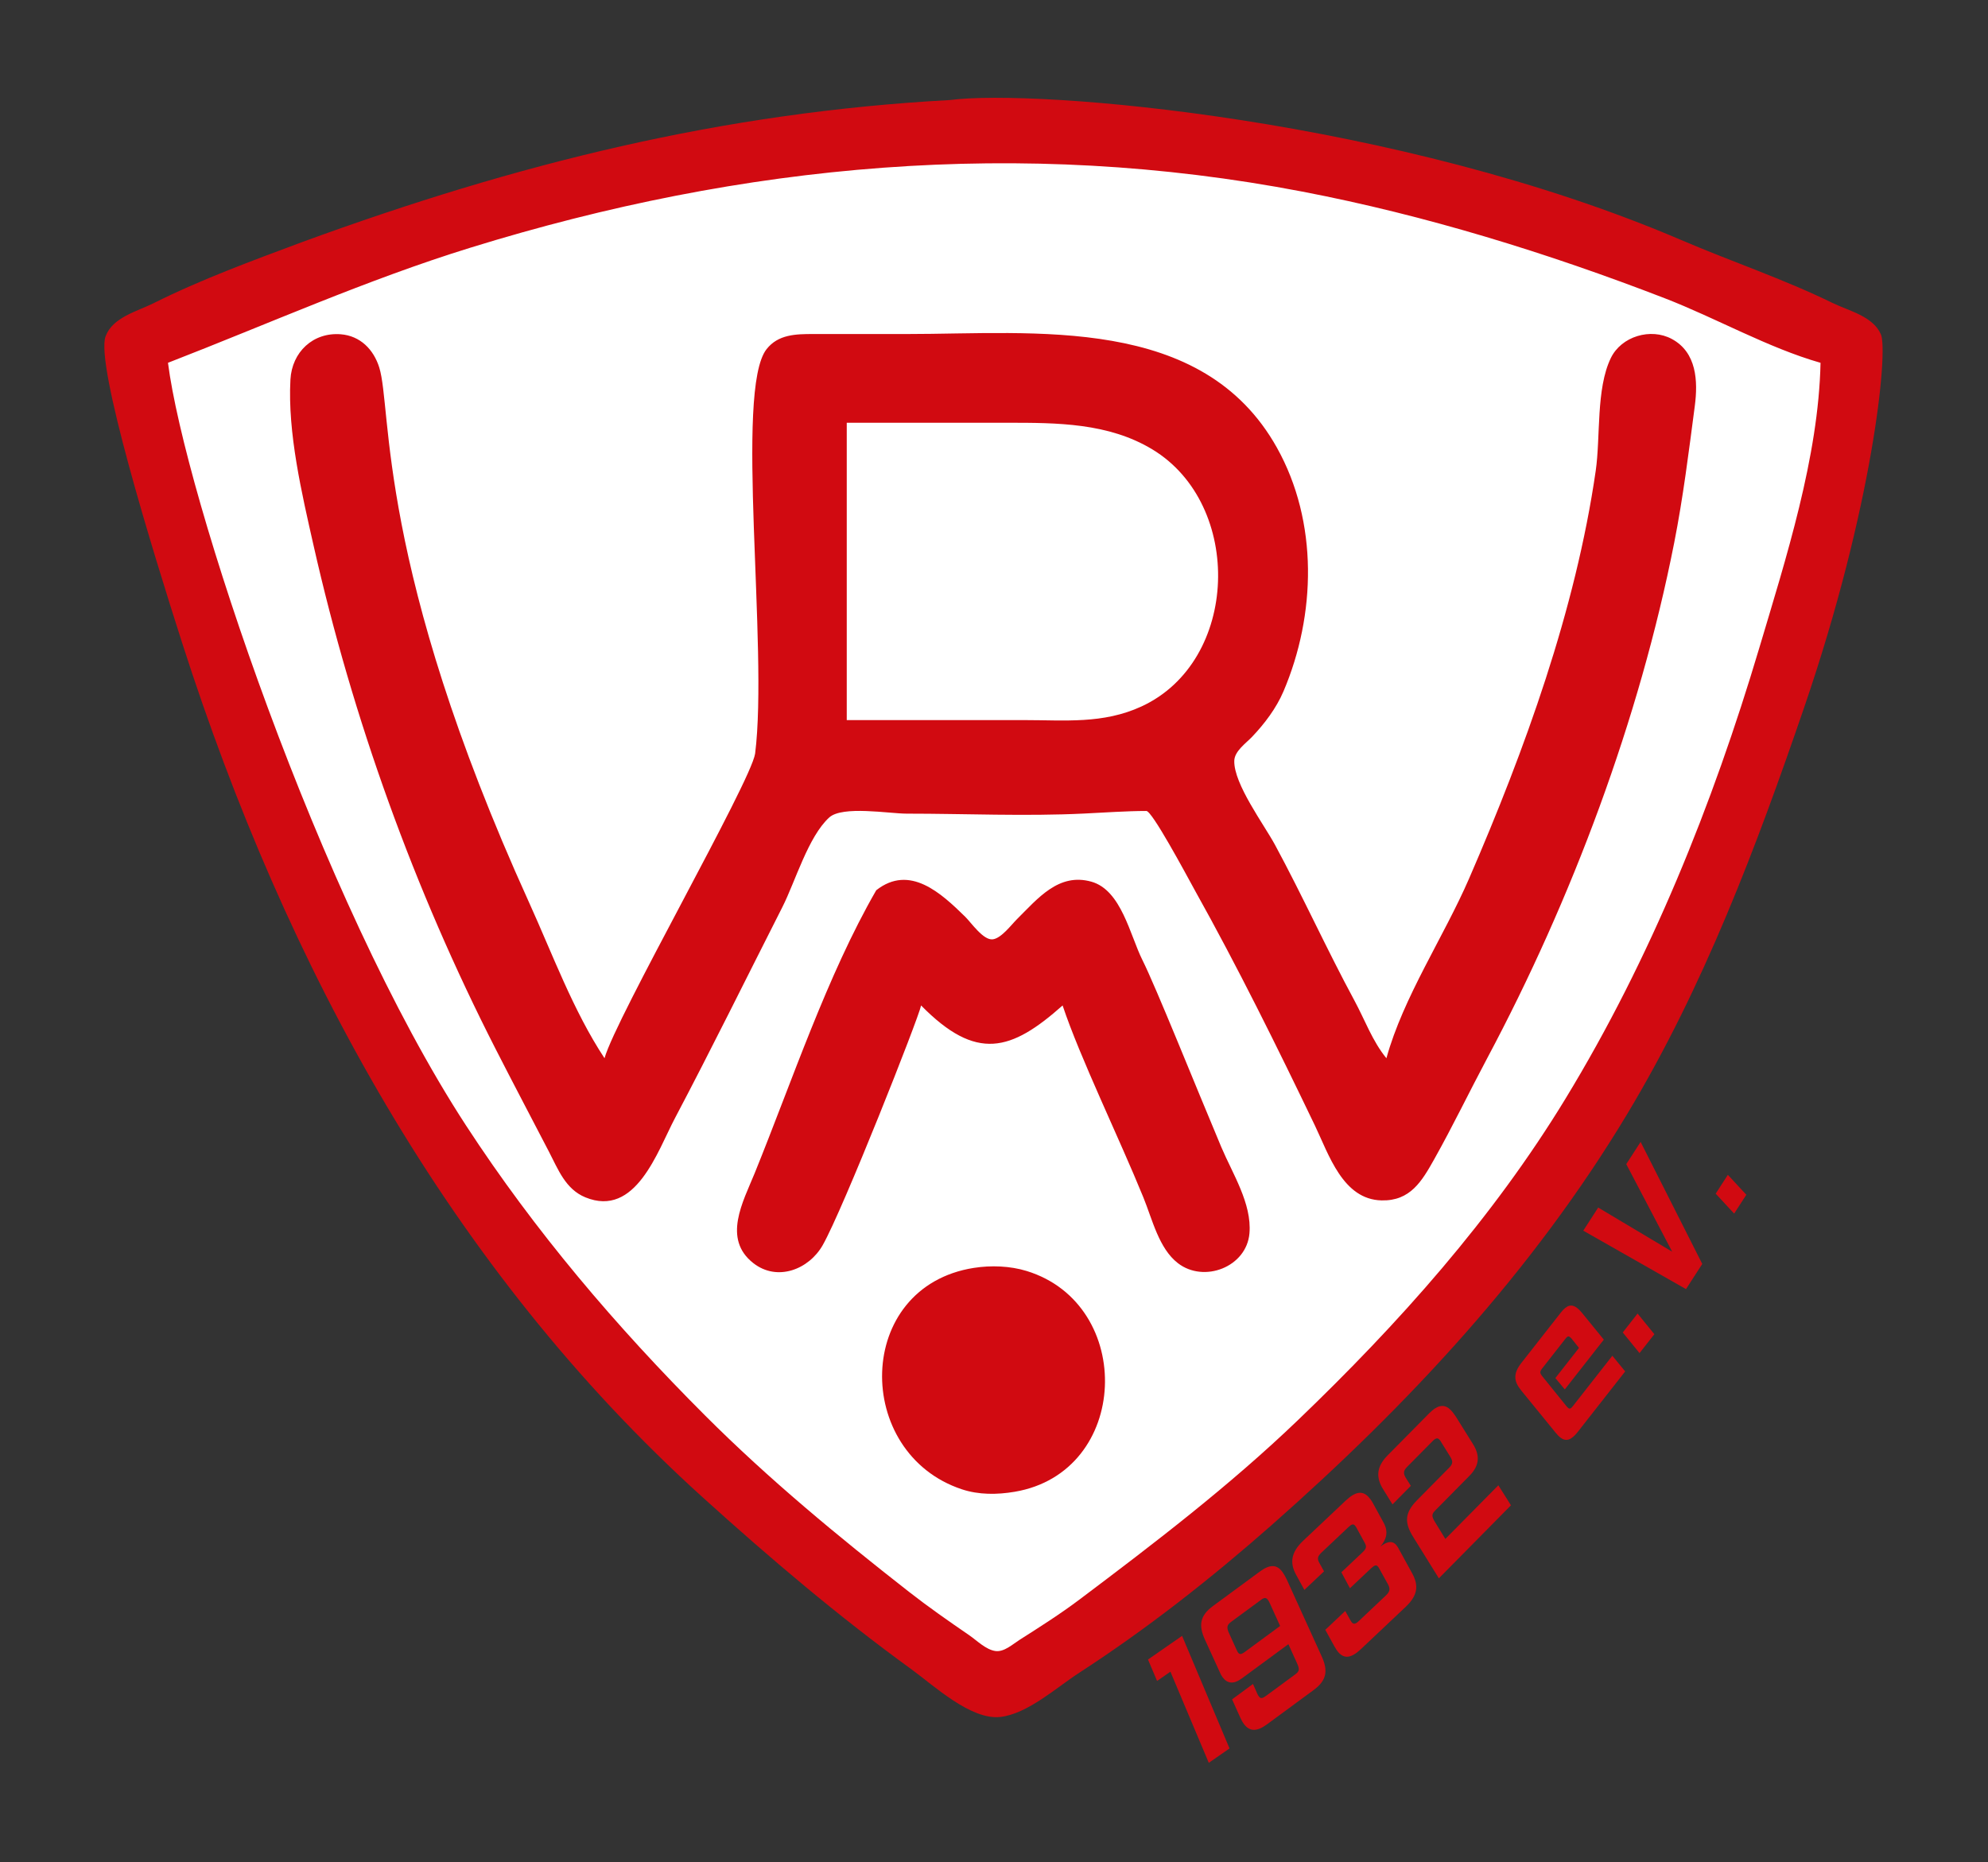 <?xml version="1.0" encoding="UTF-8" standalone="no"?>
<!-- Created with Inkscape (http://www.inkscape.org/) -->

<svg
   width="196.532mm"
   height="184.143mm"
   viewBox="0 0 196.532 184.143"
   version="1.1"
   id="svg1"
   xml:space="preserve"
   inkscape:version="1.4.2 (f4327f4, 2025-05-13)"
   sodipodi:docname="Rot-Weiß München logo.svg"
   xmlns:inkscape="http://www.inkscape.org/namespaces/inkscape"
   xmlns:sodipodi="http://sodipodi.sourceforge.net/DTD/sodipodi-0.dtd"
   xmlns="http://www.w3.org/2000/svg"
   xmlns:svg="http://www.w3.org/2000/svg"><rect x="0" y="0" width="196.532" height="184.143" fill="#333333" stroke="none"/><sodipodi:namedview
     id="namedview1"
     pagecolor="#505050"
     bordercolor="#eeeeee"
     borderopacity="1"
     inkscape:showpageshadow="0"
     inkscape:pageopacity="0"
     inkscape:pagecheckerboard="0"
     inkscape:deskcolor="#505050"
     inkscape:document-units="mm"
     inkscape:zoom="0.72604522"
     inkscape:cx="809.86691"
     inkscape:cy="492.39357"
     inkscape:window-width="1920"
     inkscape:window-height="1017"
     inkscape:window-x="-8"
     inkscape:window-y="-8"
     inkscape:window-maximized="1"
     inkscape:current-layer="layer1"
     showgrid="false" /><defs
     id="defs1"><inkscape:path-effect
       effect="fill_between_many"
       method="originald"
       linkedpaths="#path2-7,0,1|"
       id="path-effect2" /></defs><g
     inkscape:label="Ebene 1"
     inkscape:groupmode="layer"
     id="layer1"
     transform="translate(-8.503,-60.993)"><path
       inkscape:original-d="M 0,0"
       inkscape:path-effect="#path-effect2"
       d="m -264.546,26.887 c -1.789,0.006 -3.562,0.104 -5.296,0.332 -7.801,1.024 -15.666,1.198 -23.474,2.567 -13.837,2.425 -27.4,6.568 -40.546,11.472 -4.928,1.838 -9.993,3.694 -14.701,6.048 -1.648,0.824 -4.055,1.39 -4.749,3.29 -0.82,2.245 0.768,6.04 1.275,8.296 1.677,7.454 3.978,14.783 6.312,22.051 10.244,31.901 26.389,61.776 51.459,84.451 6.634,6 13.383,11.734 20.629,16.995 2.201,1.598 5.859,5.027 8.773,4.706 2.703,-0.298 5.591,-2.936 7.824,-4.382 35.211,-22.207 58.022,-56.684 71.626,-95.369 3.049,-8.895 5.81,-18.61 6.869,-27.979 0.296,-2.622 1.823,-6.442 0.744,-8.967 -0.773,-1.809 -3.179,-2.333 -4.786,-3.118 -4.87,-2.379 -9.97,-4.083 -14.938,-6.213 -15.959,-6.843 -33.792,-10.766 -50.978,-12.785 -5.149,-0.605 -10.676,-1.413 -16.044,-1.395 z"
       id="path3"
       style="fill:#ffffff;stroke:none"
       transform="matrix(0.971,0,0,0.959,364.408,46.267)" /><path
       id="path2-7"
       style="fill:#ffffff;stroke:none;stroke-width:0.896"
       d="m -77.278,13.208 c -1.789,0.006 -3.562,0.104 -5.296,0.332 -7.801,1.024 -15.666,1.198 -23.474,2.567 -13.837,2.425 -27.4,6.568 -40.546,11.472 -4.928,1.838 -9.993,3.694 -14.701,6.048 -1.648,0.824 -4.055,1.39 -4.749,3.29 -0.82,2.245 0.768,6.04 1.275,8.296 1.677,7.454 3.978,14.783 6.312,22.051 10.244,31.901 26.389,61.776 51.459,84.451 6.634,6 13.383,11.734 20.629,16.995 2.201,1.598 5.859,5.027 8.773,4.706 2.703,-0.298 5.591,-2.936 7.824,-4.382 35.211,-22.207 58.022,-56.684 71.626,-95.369 3.049,-8.895 5.81,-18.61 6.869,-27.979 0.296,-2.622 1.823,-6.442 0.744,-8.967 -0.773,-1.809 -3.179,-2.333 -4.786,-3.118 -4.87,-2.379 -9.97,-4.083 -14.938,-6.213 -15.959,-6.843 -33.792,-10.766 -50.978,-12.785 -5.149,-0.605 -10.676,-1.413 -16.044,-1.395 z m 8.755,6.825 c 6.908,0.383 13.842,1.227 20.805,2.563 12.162,2.333 24.259,6.074 35.803,10.538 5.083,1.965 10.204,4.898 15.412,6.388 -0.192,9.308 -3.421,19.356 -6.061,28.216 -4.609,15.469 -10.734,30.718 -19.145,44.536 -7.21,11.845 -16.514,22.26 -26.484,31.822 -6.743,6.467 -14.124,12.11 -21.577,17.719 -1.888,1.421 -3.933,2.72 -5.927,3.988 -0.671,0.427 -1.518,1.213 -2.371,1.097 -0.948,-0.129 -1.845,-1.05 -2.604,-1.57 -2.02,-1.385 -4.02,-2.778 -5.951,-4.289 -7.024,-5.495 -13.828,-11.109 -20.141,-17.423 -23.453,-23.453 -33.486,-43.076 -43.475,-71.139 -3.745,-10.519 -8.216,-21.819 -9.631,-32.958 9.968,-3.867 19.633,-8.206 29.876,-11.376 20.269,-6.273 40.749,-9.263 61.472,-8.113 z"
       transform="matrix(0.971,0,0,0.959,182.564,59.386)" /><path
       style="fill:#d10a11;stroke:none;stroke-width:0.896;fill-opacity:1"
       d="m 102.408,70.885 c -22.517,1.221 -42.839,6.29 -64.02,14.039 -4.928,1.838 -9.993,3.694 -14.701,6.048 -1.648,0.824 -4.055,1.39 -4.749,3.29 -1.011,2.766 4.592,21.018 7.588,30.347 10.244,31.901 26.389,61.776 51.459,84.451 6.634,6 13.383,11.734 20.629,16.996 2.201,1.598 5.859,5.027 8.773,4.706 2.703,-0.298 5.591,-2.936 7.825,-4.382 6.662,-4.315 13.036,-9.329 18.989,-14.576 13.55,-11.943 25.87,-25.168 35.203,-40.721 7.544,-12.572 12.702,-26.268 17.434,-40.072 6.851,-19.982 8.337,-35.251 7.613,-36.945 -0.773,-1.809 -3.179,-2.333 -4.786,-3.118 -4.87,-2.379 -9.97,-4.083 -14.938,-6.213 C 146.699,72.715 110.971,69.76 102.408,70.885 m 86.071,25.981 c -0.192,9.308 -3.421,19.356 -6.061,28.216 -4.609,15.469 -10.734,30.718 -19.145,44.536 -7.21,11.845 -16.514,22.26 -26.484,31.822 -6.743,6.467 -14.123,12.11 -21.577,17.719 -1.888,1.421 -3.933,2.719 -5.928,3.988 -0.671,0.427 -1.517,1.213 -2.371,1.097 -0.948,-0.129 -1.846,-1.05 -2.605,-1.57 -2.02,-1.385 -4.02,-2.778 -5.95,-4.288 C 91.334,212.891 84.53,207.277 78.216,200.963 69.417,192.164 61.372,182.713 54.566,172.267 40.046,149.982 26.753,109.801 25.11,96.866 35.078,92.999 44.742,88.661 54.986,85.491 82.011,77.127 109.411,74.599 137.263,79.941 c 12.162,2.333 24.259,6.074 35.804,10.538 5.083,1.965 10.204,4.898 15.412,6.388 m -42.917,68.762 c -1.38,-1.679 -2.128,-3.79 -3.156,-5.691 -2.742,-5.074 -5.118,-10.342 -7.86,-15.412 -1.092,-2.019 -4.072,-6.005 -4.024,-8.299 0.02,-0.963 1.149,-1.738 1.753,-2.371 1.242,-1.302 2.403,-2.841 3.112,-4.505 3.218,-7.552 3.452,-16.75 -0.645,-24.085 -7.366,-13.188 -23.909,-11.245 -36.602,-11.245 h -9.247 c -1.703,1.17e-4 -3.462,0.029 -4.612,1.501 -3.17,4.057 0.195,29.505 -1.129,39.994 -0.442,2.836 -13.796,26.157 -14.887,30.113 -3.099,-4.698 -5.142,-10.297 -7.464,-15.412 -15.139,-33.358 -13.525,-48.762 -14.802,-52.875 -0.557,-1.794 -1.883,-3.147 -3.816,-3.297 -2.734,-0.212 -4.821,1.761 -4.969,4.483 -0.286,5.255 1.125,11.256 2.278,16.361 3.891,17.222 9.962,34.057 17.991,49.793 1.742,3.414 3.527,6.794 5.292,10.196 0.904,1.742 1.633,3.698 3.593,4.504 4.982,2.047 7.127,-4.54 8.859,-7.824 3.639,-6.897 7.087,-13.909 10.617,-20.866 1.278,-2.519 2.553,-6.967 4.634,-8.867 1.306,-1.192 5.942,-0.38 7.662,-0.38 5.827,0 11.727,0.273 17.546,-0.01 1.902,-0.092 4.238,-0.255 6.145,-0.255 0.565,0 3.779,5.989 4.798,7.852 4.214,7.544 8.116,15.445 11.858,23.237 1.39,2.894 2.766,7.334 6.6,7.418 2.844,0.063 3.98,-1.894 5.217,-4.099 1.837,-3.273 3.458,-6.649 5.222,-9.959 8.362,-15.692 15.054,-33.528 18.489,-50.979 0.886,-4.5 1.438,-8.978 2.034,-13.515 0.324,-2.468 0.187,-5.303 -2.274,-6.627 -2.086,-1.122 -4.986,-0.262 -6.026,1.885 -1.478,3.051 -1.009,7.79 -1.494,11.144 -1.987,13.754 -7.008,27.605 -12.513,40.309 -2.507,5.785 -6.512,11.733 -8.18,17.783 M 92.212,132.196 v -29.402 h 15.886 c 4.899,0 9.984,0.008 14.326,2.634 9.036,5.464 8.63,20.957 -1.088,25.424 -3.796,1.745 -7.55,1.343 -11.578,1.343 H 92.212 m 7.35,28.216 c 5.473,5.565 8.899,4.521 13.989,0 1.719,5.158 5.589,13.096 7.98,18.969 0.903,2.218 1.536,5.051 3.411,6.507 2.585,2.008 6.801,0.386 7.081,-2.95 0.247,-2.942 -1.682,-5.907 -2.79,-8.536 -2.594,-6.161 -6.442,-15.782 -7.798,-18.495 -1.22,-2.442 -2.077,-6.901 -5.04,-7.734 -3.238,-0.91 -5.299,1.671 -7.35,3.702 -0.57,0.564 -1.541,1.884 -2.39,1.998 -0.938,0.126 -2.14,-1.652 -2.735,-2.234 -2.367,-2.319 -5.478,-5.225 -8.792,-2.619 -4.857,8.427 -8.31,18.839 -12.023,27.99 -1.141,2.8 -3.206,6.471 -0.131,8.878 2.375,1.86 5.494,0.621 6.856,-1.765 1.999,-3.504 9.504,-22.51 9.732,-23.711 m 5.216,25.949 c -11.852,1.866 -11.931,18.328 -1.186,21.892 1.682,0.558 3.489,0.537 5.216,0.246 11.436,-1.925 11.959,-18.525 1.186,-21.833 -1.638,-0.503 -3.524,-0.571 -5.216,-0.305"
       id="path2"
       sodipodi:nodetypes="cssssssssssssssccsssssssscscsssccsssssssccccsssccssssssscssscsssssssscccscsscccsssssssssssssccsssc" /><path
       style="font-weight:bold;font-size:17.457px;font-family:'Hemi Head';-inkscape-font-specification:'Hemi Head Bold';fill:#d10a11;stroke-width:14.547;stroke-linecap:round;paint-order:markers stroke fill;fill-opacity:1"
       d="m -26.576,266.28 2.496,-11.818 h -4.102 l -0.471,2.252 h 1.606 l -2.025,9.566 z"
       id="text3"
       transform="rotate(-34.777)"
       aria-label="1" /><path
       d="m -23.679,265.734 c 1.618,0 2.287,-0.707 2.603,-2.194 l 1.729,-8.2 c 0.056,-0.316 0.093,-0.595 0.093,-0.837 0,-0.911 -0.502,-1.357 -1.767,-1.357 h -5.764 c -1.618,0 -2.287,0.707 -2.603,2.194 l -0.725,3.477 c -0.056,0.205 -0.074,0.39 -0.074,0.576 0,0.762 0.446,1.209 1.45,1.209 h 5.727 l -0.446,2.101 c -0.13,0.576 -0.279,0.707 -0.8,0.707 h -3.533 c -0.465,0 -0.632,-0.074 -0.632,-0.372 0,-0.093 0,-0.205 0.037,-0.335 l 0.223,-1.004 h -2.566 l -0.409,1.897 c -0.056,0.279 -0.093,0.521 -0.093,0.744 0,0.93 0.539,1.395 1.822,1.395 z m 1.078,-7.066 h -4.37 c -0.39,0 -0.539,-0.093 -0.539,-0.353 0,-0.074 0.019,-0.167 0.037,-0.26 l 0.372,-1.767 c 0.13,-0.651 0.316,-0.818 0.837,-0.818 h 3.7 c 0.353,0 0.521,0.093 0.521,0.409 0,0.112 -0.019,0.242 -0.056,0.409 z"
       id="text1"
       style="font-weight:bold;font-size:18.595px;font-family:'Hemi Head';-inkscape-font-specification:'Hemi Head Bold';fill:#d10a11;stroke-width:15.496;stroke-linecap:round;paint-order:markers stroke fill;fill-opacity:1"
       transform="rotate(-36.335)"
       aria-label="9" /><path
       d="m -35.684,277.352 c 1.58,0 2.26,-0.698 2.554,-2.113 l 0.625,-2.958 c 0.018,-0.129 0.037,-0.257 0.037,-0.367 0,-0.661 -0.496,-0.919 -1.213,-0.992 0.882,-0.092 1.507,-0.533 1.727,-1.562 l 0.496,-2.334 c 0.055,-0.257 0.073,-0.496 0.073,-0.717 0,-0.937 -0.533,-1.396 -1.819,-1.396 h -5.421 c -1.562,0 -2.334,0.698 -2.628,2.113 l -0.367,1.727 h 2.517 l 0.202,-0.974 c 0.092,-0.496 0.294,-0.643 0.79,-0.643 h 3.473 c 0.386,0 0.533,0.092 0.533,0.349 0,0.092 -0.018,0.184 -0.037,0.294 l -0.367,1.727 c -0.092,0.423 -0.239,0.57 -0.735,0.57 h -2.719 l -0.404,1.837 h 2.719 c 0.404,0 0.57,0.092 0.57,0.331 0,0.055 0,0.129 -0.018,0.202 l -0.404,1.948 c -0.11,0.478 -0.331,0.661 -0.808,0.661 h -3.51 c -0.386,0 -0.551,-0.11 -0.551,-0.386 0,-0.073 0.018,-0.165 0.037,-0.276 l 0.22,-1.084 h -2.554 l -0.404,1.929 c -0.055,0.276 -0.092,0.533 -0.092,0.753 0,0.919 0.514,1.36 1.764,1.36 z"
       id="text1-8"
       style="font-weight:bold;font-size:18.375px;font-family:'Hemi Head';-inkscape-font-specification:'Hemi Head Bold';fill:#d10a11;stroke-width:15.312;stroke-linecap:round;paint-order:markers stroke fill;fill-opacity:1"
       transform="matrix(0.772,-0.729,0.631,0.699,0,0)"
       aria-label="3" /><path
       d="m -32.738,266.052 0.478,-2.334 h -7.276 l 0.423,-1.948 c 0.147,-0.661 0.294,-0.808 0.79,-0.808 h 4.704 c 1.396,0 2.113,-0.68 2.389,-2.021 l 0.661,-3.16 c 0.055,-0.312 0.092,-0.588 0.092,-0.827 0,-0.9 -0.496,-1.341 -1.746,-1.341 h -5.659 c -1.543,0 -2.315,0.698 -2.609,2.113 l -0.367,1.727 h 2.517 l 0.184,-0.9 c 0.11,-0.551 0.331,-0.717 0.827,-0.717 h 3.51 c 0.404,0 0.57,0.11 0.57,0.367 0,0.092 -0.018,0.221 -0.055,0.349 l -0.349,1.654 c -0.11,0.514 -0.276,0.717 -0.79,0.717 h -4.428 c -1.727,0 -2.407,0.68 -2.756,2.352 l -1.011,4.777 z"
       id="text1-8-7"
       style="font-weight:bold;font-size:18.375px;font-family:'Hemi Head';-inkscape-font-specification:'Hemi Head Bold';fill:#d10a11;stroke-width:15.312;stroke-linecap:round;paint-order:markers stroke fill;fill-opacity:1"
       transform="matrix(0.72,-0.729,0.682,0.699,0,0)"
       aria-label="2" /><path
       d="m -49.286,265.816 0.426,-2.041 h -6.052 c -0.302,0 -0.408,-0.053 -0.408,-0.266 0,-0.071 0.018,-0.16 0.035,-0.266 l 0.834,-3.869 c 0.089,-0.39 0.177,-0.497 0.586,-0.497 h 3.567 c 0.284,0 0.373,0.071 0.373,0.248 0,0.071 0,0.142 -0.018,0.231 l -0.266,1.207 h -3.621 l -0.302,1.491 h 5.981 l 0.745,-3.532 c 0.053,-0.248 0.071,-0.461 0.071,-0.657 0,-0.692 -0.355,-1.029 -1.26,-1.029 h -6.07 c -1.296,0 -1.828,0.55 -2.076,1.757 l -1.154,5.466 c -0.053,0.266 -0.089,0.497 -0.089,0.692 0,0.728 0.408,1.065 1.42,1.065 z m 4.472,0 0.568,-2.68 h -2.272 l -0.568,2.68 z"
       id="text1-8-7-6"
       style="font-weight:bold;font-size:17.748px;font-family:'Hemi Head';-inkscape-font-specification:'Hemi Head Bold';fill:#d10a11;stroke-width:14.79;stroke-linecap:round;paint-order:markers stroke fill;fill-opacity:1"
       transform="matrix(0.645,-0.823,0.756,0.587,0,0)"
       aria-label="e." /><path
       d="m -49.756,250.129 6.325,-11.7 h -2.61 l -4.442,8.537 -0.657,-8.537 h -2.713 l 1.141,11.7 z"
       id="text1-8-7-6-2"
       style="font-weight:bold;font-size:17.282px;font-family:'Hemi Head';-inkscape-font-specification:'Hemi Head Bold';fill:#d10a11;stroke-width:14.402;stroke-linecap:round;paint-order:markers stroke fill;fill-opacity:1"
       transform="matrix(0.544,-0.842,0.815,0.576,0,0)"
       aria-label="V" /><path
       d="m -41.669,250.075 0.553,-2.61 h -2.212 l -0.553,2.61 z"
       id="text1-8-7-6-2-6"
       style="font-weight:bold;font-size:17.282px;font-family:'Hemi Head';-inkscape-font-specification:'Hemi Head Bold';fill:#d10a11;stroke-width:14.402;stroke-linecap:round;paint-order:markers stroke fill;fill-opacity:1"
       transform="matrix(0.544,-0.842,0.815,0.576,0,0)"
       aria-label="." /></g></svg>
